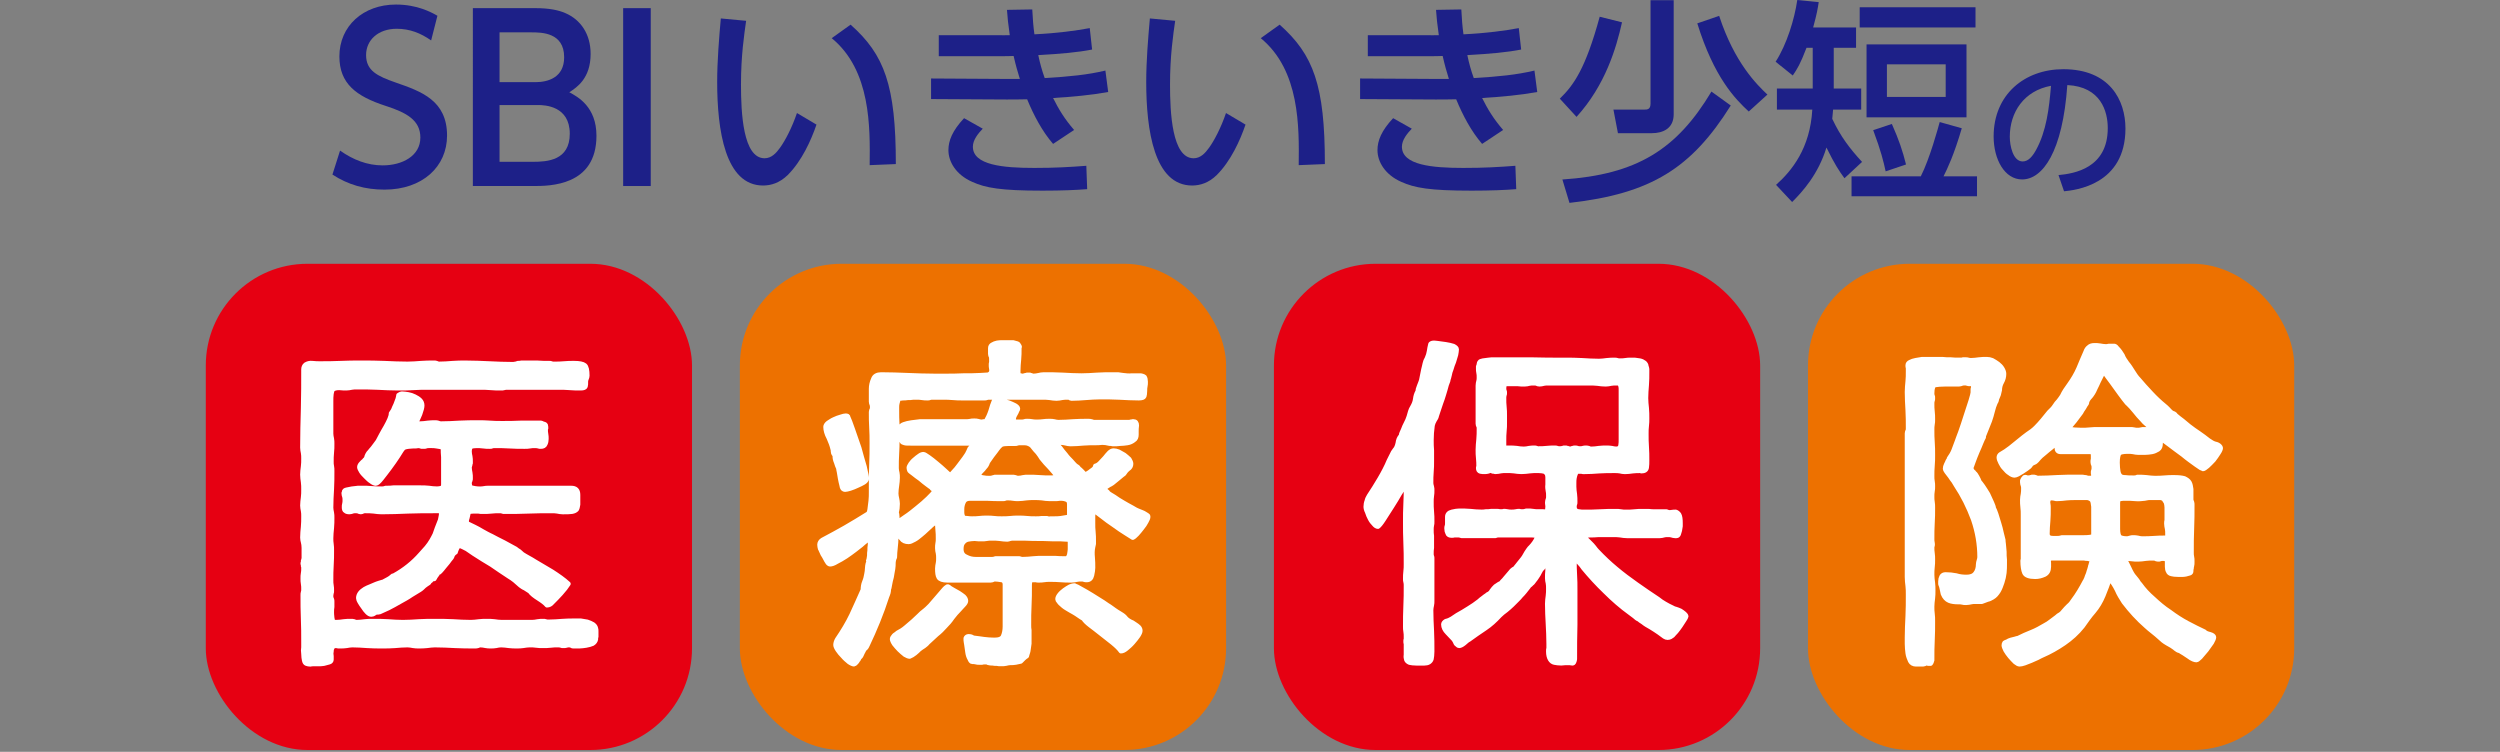 <?xml version="1.0" encoding="UTF-8"?>
<svg id="a" data-name="レイヤー 1" xmlns="http://www.w3.org/2000/svg" viewBox="0 0 300 90.218">
  <rect x="0" y="0" width="300" height="90.218" fill="#808080" stroke="none"/>
  <defs>
    <style>
      .b {
        fill: #e60012;
      }

      .c {
        fill: #fff;
        stroke: #fff;
        stroke-linecap: round;
        stroke-linejoin: round;
        stroke-width: .567px;
      }

      .d {
        fill: #ed7100;
      }

      .e {
        fill: none;
      }

      .f {
        fill: #1d2088;
      }
    </style>
  </defs>
  <g>
    <path class="f" d="M51.736,4.852c-1.265-.888-2.584-1.399-4.118-1.399-2.261,0-3.688,1.373-3.688,3.15,0,1.885,1.346,2.531,3.58,3.311,3.015,1.05,6.137,2.127,6.137,6.353,0,3.741-2.961,6.488-7.51,6.488-2.315,0-4.334-.567-6.245-1.804l.915-2.88c1.562,1.104,3.258,1.775,5.115,1.775,2.342,0,4.522-1.13,4.522-3.337,0-2.074-1.642-2.987-4.145-3.796-3.58-1.156-5.572-2.692-5.572-5.947,0-3.636,2.853-6.22,6.784-6.22,2.557,0,4.226.916,4.98,1.346l-.754,2.961Z"/>
    <path class="f" d="M64.253.977c1.669,0,2.773.242,3.58.592,1.831.78,3.042,2.503,3.042,4.899,0,2.934-1.642,4.011-2.557,4.604.996.537,3.257,1.723,3.257,5.221,0,6.03-5.626,6.03-7.564,6.03h-7.268V.977h7.51ZM59.946,3.883v5.976h4.307c1.481,0,3.446-.538,3.446-2.987,0-2.989-2.718-2.989-3.957-2.989h-3.796ZM59.946,12.605v6.811h4.011c1.723,0,4.415-.162,4.415-3.366,0-3.338-2.988-3.446-3.823-3.446h-4.604Z"/>
    <path class="f" d="M78.09.977v21.345h-3.311V.977h3.311Z"/>
    <path class="f" d="M89.536,2.496c-.232,1.647-.618,4.169-.618,7.644,0,3.345.232,8.852,2.831,8.852.824,0,1.39-.616,1.853-1.26.618-.849,1.441-2.419,2.033-4.169l2.342,1.39c-.643,1.88-1.75,4.35-3.448,6.049-.978.952-2.008,1.26-2.96,1.26-4.555,0-5.508-6.665-5.508-12.431,0-2.521.232-5.3.438-7.618l3.037.284ZM104.36,19.818c.052-4.556.154-11.377-4.555-15.237l2.265-1.622c4.066,3.604,5.43,7.285,5.43,16.73l-3.139.129Z"/>
    <path class="f" d="M132.985,11.041c-2.136.385-4.195.566-6.614.72.669,1.339,1.364,2.498,2.522,3.835l-2.522,1.673c-1.313-1.519-2.317-3.424-3.114-5.353-1.004.025-1.673.025-2.471.025l-9.059-.052v-2.47l8.518.051h2.136c-.284-.925-.463-1.518-.747-2.752-.643.025-.849.025-1.827.025h-7.155v-2.522h6.82c.798,0,1.236.026,1.699,0-.206-1.416-.257-2.032-.335-3.037l3.036-.051c.052,1.106.129,2.059.258,2.985,2.728-.128,4.992-.438,6.64-.746l.283,2.573c-1.699.336-3.757.515-6.46.669.206.98.438,1.827.772,2.755,2.985-.18,5.122-.387,7.283-.901l.335,2.575ZM117.929,15.442c-.541.566-1.184,1.337-1.184,2.162,0,2.214,3.628,2.547,7.36,2.547,2.497,0,4.221-.102,6.254-.256l.102,2.804c-1.287.103-3.062.18-5.353.18-5.045,0-6.846-.334-8.441-1.055-1.931-.849-2.857-2.394-2.857-3.809,0-1.132.463-2.317,1.878-3.834l2.24,1.26Z"/>
    <path class="f" d="M141.021,2.496c-.232,1.647-.618,4.169-.618,7.644,0,3.345.232,8.852,2.831,8.852.824,0,1.39-.616,1.853-1.26.618-.849,1.441-2.419,2.033-4.169l2.342,1.39c-.643,1.88-1.75,4.35-3.448,6.049-.978.952-2.008,1.26-2.96,1.26-4.555,0-5.507-6.665-5.507-12.431,0-2.521.232-5.3.438-7.618l3.037.284ZM155.845,19.818c.052-4.556.154-11.377-4.555-15.237l2.265-1.622c4.066,3.604,5.43,7.285,5.43,16.73l-3.139.129Z"/>
    <path class="f" d="M184.469,11.041c-2.136.385-4.195.566-6.614.72.669,1.339,1.364,2.498,2.522,3.835l-2.522,1.673c-1.313-1.519-2.317-3.424-3.114-5.353-1.004.025-1.673.025-2.471.025l-9.059-.052v-2.47l8.518.051h2.136c-.283-.925-.463-1.518-.746-2.752-.643.025-.849.025-1.827.025h-7.155v-2.522h6.82c.798,0,1.236.026,1.699,0-.206-1.416-.257-2.032-.334-3.037l3.036-.051c.052,1.106.129,2.059.258,2.985,2.728-.128,4.992-.438,6.639-.746l.284,2.573c-1.699.336-3.757.515-6.46.669.206.98.438,1.827.772,2.755,2.985-.18,5.122-.387,7.283-.901l.334,2.575ZM169.414,15.442c-.541.566-1.184,1.337-1.184,2.162,0,2.214,3.629,2.547,7.361,2.547,2.497,0,4.221-.102,6.254-.256l.103,2.804c-1.287.103-3.062.18-5.353.18-5.045,0-6.846-.334-8.441-1.055-1.931-.849-2.857-2.394-2.857-3.809,0-1.132.463-2.317,1.878-3.834l2.24,1.26Z"/>
    <path class="f" d="M194.642,2.676c-.695,3.089-1.982,7.515-5.457,11.35l-2.007-2.186c1.673-1.622,3.088-3.604,4.787-9.833l2.677.67ZM207.69,12.662c-4.71,7.515-9.548,10.578-19.354,11.684l-.849-2.806c8.904-.592,13.717-3.578,17.887-10.552l2.317,1.673ZM200.843.025v13.692c0,1.699-1.286,2.265-2.625,2.265h-4.066l-.541-2.831h3.706c.334,0,.747,0,.747-.72V.025h2.779ZM209.852,13.383c-1.622-1.494-4.169-4.092-6.177-10.579l2.626-.9c1.827,5.61,4.529,8.262,5.79,9.445l-2.239,2.034Z"/>
    <path class="f" d="M221.336,21.386c-.644-.875-1.132-1.596-2.162-3.679-.978,3.191-2.831,5.25-4.118,6.536l-1.93-2.059c1.904-1.698,4.092-4.401,4.35-9.034h-4.247v-2.522h4.297v-4.89h-.746c-.747,1.957-1.107,2.524-1.647,3.322l-2.059-1.648c1.338-2.083,2.265-5.095,2.599-7.411l2.574.257c-.129.824-.206,1.339-.669,3.037h5.148v2.444h-2.677v4.89h3.294v2.522h-3.371c-.052.618-.077.849-.103,1.108,1.004,2.136,2.111,3.576,3.578,5.171l-2.11,1.957ZM235.414,15.39c-.952,3.243-1.724,4.838-2.188,5.766h4.015v2.393h-15.056v-2.393h8.313c1.081-2.136,2.085-5.843,2.265-6.511l2.651.746ZM237.061.875v2.419h-13.898V.875h13.898ZM235.98,5.328v8.749h-11.994V5.328h11.994ZM227.023,14.875c.875,1.981,1.287,3.217,1.699,4.864l-2.445.824c-.257-1.183-.541-2.394-1.493-4.943l2.239-.746ZM226.431,7.721v3.912h7.052v-3.912h-7.052Z"/>
    <path class="f" d="M247.017,21.011c1.905-.18,5.914-.827,5.914-5.643,0-1.995-.827-4.962-4.853-5.16-.557,7.999-2.948,11.325-5.428,11.325-2.085,0-3.415-2.392-3.415-5.159,0-5.051,3.739-8.07,8.359-8.07,5.589,0,7.459,3.737,7.459,7.117,0,6.795-6.093,7.406-7.369,7.532l-.665-1.942ZM241.175,16.427c0,1.043.378,2.947,1.546,2.947.682,0,1.186-.611,1.617-1.401,1.222-2.229,1.564-4.98,1.779-7.676-3.235.592-4.943,3.162-4.943,6.129Z"/>
  </g>
  <rect class="b" x="24.695" y="31.653" width="58.347" height="58.347" rx="12.201" ry="12.201"/>
  <rect class="d" x="88.783" y="31.653" width="58.347" height="58.347" rx="12.201" ry="12.201"/>
  <rect class="b" x="152.871" y="31.653" width="58.346" height="58.347" rx="12.201" ry="12.201"/>
  <rect class="d" x="216.959" y="31.653" width="58.346" height="58.347" rx="12.201" ry="12.201"/>
  <g>
    <path class="c" d="M68.628,77.488c-.085-.041-.171-.085-.299-.085-.128,0-.256,0-.341.044-.128.041-.257.041-.385.041s-.213,0-.299-.041c-.128-.044-.213-.044-.342-.044-.299,0-.598,0-.896.044-.299.041-.598.041-.897.041s-.555,0-.811-.041c-.257-.044-.512-.044-.812-.044-.256,0-.512.044-.769.085-.256.044-.513.044-.769.044-.299,0-.64,0-.939-.044-.299-.041-.64-.085-.94-.085-.213,0-.427.044-.598.085-.213.044-.427.044-.64.044s-.427,0-.598-.044c-.214-.041-.427-.085-.641-.085-.128,0-.214.044-.299.085-.128.044-.213.044-.341.044-.811,0-1.623,0-2.391-.044-.811-.041-1.622-.085-2.434-.085-.299,0-.641.044-.94.085-.341.044-.683.044-.982.044-.213,0-.47,0-.683-.044-.213-.041-.47-.085-.683-.085-.512,0-1.025.044-1.494.085-.513.044-1.025.044-1.538.044-.597,0-1.195,0-1.793-.044-.598-.041-1.196-.085-1.794-.085-.213,0-.469.044-.683.085-.256.044-.512.044-.726.044h-.299c-.128-.044-.214-.044-.342-.044-.171,0-.299.087-.341.215-.085.128-.128.256-.128.469-.043.172-.043.343,0,.555v.428c0,.128-.086.256-.257.299-.213.043-.427.128-.641.171-.213.044-.469.044-.683.044h-.513c-.128,0-.299,0-.427.041-.171,0-.342-.041-.47-.085-.128-.043-.213-.171-.256-.384-.043-.213-.085-.469-.085-.769-.043-.299-.043-.555,0-.81v-.599c0-.939,0-1.878-.043-2.818-.043-.939-.043-1.878-.043-2.818,0-.128,0-.256.043-.384.043-.085.043-.213.043-.343,0-.212,0-.427-.043-.64-.043-.213-.043-.427-.043-.64,0-.215,0-.427.043-.641.043-.171.043-.384.043-.597,0-.128,0-.215-.043-.256v-.171c-.043-.044-.043-.085-.043-.129,0-.041,0-.127.043-.171v-.171c.043-.043.043-.128.085-.299v-1.238c0-.299-.043-.513-.085-.684s-.086-.341-.086-.554c0-.427.043-.855.086-1.281s.043-.853.043-1.28c0-.215,0-.428-.043-.641-.043-.215-.086-.427-.086-.641,0-.299.043-.64.086-.982.043-.297.043-.64.043-.938s0-.597-.043-.897c-.043-.299-.086-.597-.086-.897,0-.297.043-.64.086-.981.043-.299.043-.64.043-.94,0-.213,0-.469-.043-.682-.043-.215-.086-.427-.086-.641,0-1.58.043-3.117.086-4.696.043-1.581.043-3.117.043-4.696,0-.215.085-.428.256-.556.213-.128.47-.213.811-.17.342.043.641.043.855.043.811,0,1.665,0,2.519-.043.811-.043,1.666-.043,2.477-.043.896,0,1.836,0,2.775.043.939.043,1.879.085,2.775.085.555,0,1.067-.043,1.622-.085.513-.043,1.025-.043,1.58-.043.128,0,.213,0,.299.043.085.043.171.085.299.085.555,0,1.068-.043,1.623-.085.512-.043,1.024-.043,1.58-.043.94,0,1.879.043,2.818.085.897.043,1.836.085,2.775.085.086,0,.214,0,.342-.043.128,0,.213-.043.299-.085.128,0,.299,0,.427-.043h1.879c.469.043.982.043,1.452.043.128,0,.213,0,.299.043.085.043.171.043.299.043.384,0,.811,0,1.195-.043.385-.043.812-.043,1.196-.043.64,0,1.068.085,1.281.256.213.171.299.597.299,1.238,0,.128-.043.256-.085.341-.043.129-.085.215-.085.341,0,.3,0,.471-.043.599s-.213.213-.555.213c-.469,0-.896,0-1.324-.043-.469-.043-.896-.043-1.323-.043h-6.192c-.128,0-.213,0-.341.043-.128.043-.256.043-.385.043-.427,0-.854,0-1.238-.043-.427-.043-.854-.043-1.281-.043h-6.234c-.598,0-1.196,0-1.794.043-.598.043-1.196.043-1.794.043-.811,0-1.665-.043-2.476-.085-.812-.043-1.666-.043-2.477-.043-.213,0-.427,0-.641.043s-.427.085-.641.085-.469,0-.854-.043c-.385,0-.641.085-.769.213-.085.085-.128.256-.171.512-.043.3-.043.599-.043.897v3.886c0,.213.043.385.085.597.043.215.043.385.043.599,0,.384,0,.725-.043,1.066-.043.385-.043.727-.043,1.112,0,.171,0,.341.043.512.043.213.043.384.043.597,0,.727,0,1.453-.043,2.178-.043.725-.085,1.494-.085,2.22,0,.215.043.385.085.599.043.213.043.384.043.599,0,.383,0,.81-.043,1.238-.043.427-.085.853-.085,1.237,0,.213,0,.469.043.684.043.256.043.512.043.768,0,.599,0,1.196-.043,1.794-.043.597-.043,1.194-.043,1.793,0,.213,0,.427.043.599.043.212.043.427.043.64,0,.128,0,.256-.043.341-.043.128-.043.257-.043.384,0,.129.043.215.085.3.043.085.043.171.043.299v.64c-.043.215-.043.427-.043.641,0,.085,0,.299.043.64.043.343.085.513.171.513s.128,0,.171.041h.171c.299,0,.598-.041.897-.085.256-.041.555-.041.854-.041.128,0,.256,0,.385.041.085.044.171.085.299.085.299,0,.641-.041.982-.085.299-.041.641-.041.983-.041.598,0,1.196,0,1.794.041.597.044,1.195.085,1.793.085.641,0,1.281-.041,1.922-.085.64-.041,1.281-.041,1.922-.041.726,0,1.452,0,2.178.041.683.044,1.409.085,2.135.085.299,0,.641-.041.982-.085.299-.041.64-.041.939-.041s.598,0,.897.041c.299.044.598.085.897.085h3.629c.213,0,.47-.041.683-.085.213-.041.427-.041.641-.041.128,0,.256,0,.341.041.085.044.214.044.342.044.555,0,1.067-.044,1.622-.085.512-.044,1.025-.044,1.58-.044h.641c.257.044.513.085.769.129.257.085.47.171.684.299.171.128.299.256.341.469.043.128.043.215.043.341v.684c-.043.085-.043.171-.043.299-.043.215-.171.385-.385.512-.213.085-.469.171-.769.215-.299.041-.554.085-.811.085h-.64c-.128,0-.213,0-.256-.044ZM51.462,69.93c-.214.128-.385.256-.555.385-.171.17-.342.341-.555.469-.213.128-.555.341-.982.597-.427.299-.897.554-1.366.812-.513.299-.983.554-1.409.769-.47.212-.812.382-1.025.468-.128.044-.256.044-.427.044-.128.043-.213.128-.299.171-.085.043-.171.085-.299.085-.129,0-.299-.085-.47-.256s-.342-.385-.47-.597c-.171-.215-.299-.428-.427-.641-.129-.215-.171-.385-.171-.47,0-.212.085-.427.214-.597.128-.171.341-.341.554-.471.214-.127.427-.212.641-.297.214-.085.427-.171.598-.256.128-.044.299-.129.47-.172.128-.043.299-.085.427-.128.043,0,.085,0,.128-.043.17-.085.341-.171.555-.299.171-.085.341-.215.469-.341.043-.044.085-.085.214-.085,1.238-.684,2.306-1.538,3.202-2.562.257-.3.513-.556.726-.812.214-.256.427-.556.598-.853.128-.215.257-.47.385-.727.085-.256.171-.512.256-.727.128-.299.256-.64.385-.983.085-.341.128-.682.171-1.024-.128-.043-.256-.043-.385-.085h-.427c-1.068,0-2.135,0-3.203.043-1.067.043-2.135.085-3.203.085-.299,0-.641-.043-.939-.085-.342-.043-.683-.043-.982-.043-.129,0-.214,0-.299.043-.085.043-.171.085-.256.085-.128,0-.214-.043-.299-.085-.128-.043-.213-.043-.341-.043s-.257,0-.342.043c-.128.043-.256.085-.384.085-.214,0-.385-.043-.47-.128-.128-.043-.171-.215-.171-.427,0-.129,0-.3.043-.428.043-.128.043-.299.043-.427s0-.299-.043-.428c-.043-.127-.085-.256-.085-.427.043-.043.043-.085.043-.128,0-.128.085-.213.299-.256.171-.043.385-.085.641-.128.257-.043.513-.043.726-.085h.47c.385,0,.811,0,1.196.043.384.043.811.043,1.195.043.129,0,.214,0,.299-.043.085-.043.171-.043.299-.043.257,0,.513,0,.769-.043h3.245c.342,0,.683,0,1.025.043.299.043.641.085.982.085.213,0,.385-.043.555-.085.128-.043.213-.215.213-.427v-3.289c-.043-.384-.043-.727-.043-1.109-.043-.044-.171-.087-.299-.129-.171-.043-.342-.043-.513-.085-.213-.043-.385-.043-.555-.043h-.341c-.129,0-.214,0-.299.043-.085.043-.171.043-.299.043h-.299c-.085-.043-.213-.085-.384-.085-.171.043-.299.043-.385.043-.128,0-.384,0-.769.043-.384.043-.598.128-.683.257-.128.127-.299.427-.598.896-.299.469-.641.94-.982,1.409-.342.469-.683.896-.983,1.281-.299.385-.554.597-.683.597s-.341-.085-.555-.256c-.214-.128-.427-.341-.641-.555-.214-.213-.427-.428-.555-.64-.128-.215-.214-.385-.214-.513s.086-.299.214-.428c.128-.127.213-.256.341-.297.043-.129.129-.171.171-.215.043-.041.128-.171.171-.384.043-.128.128-.256.213-.384.085-.085.171-.171.256-.3.129-.127.299-.341.513-.64.214-.299.299-.427.342-.469.085-.171.213-.427.384-.727.171-.299.342-.641.555-.982.171-.299.342-.64.47-.938.128-.3.171-.512.171-.683.043-.044.128-.172.256-.385.086-.213.171-.427.299-.683.085-.215.171-.471.256-.684.043-.213.085-.341.085-.428.043-.041.086-.041.129-.085.043-.041.085-.041.128-.041.043-.044.085-.044.171-.044.213,0,.427.044.726.085.256.044.512.129.769.257.257.128.47.256.641.427s.257.384.257.64c0,.215-.086.556-.257,1.027-.213.468-.341.81-.47,1.024.043.043.086.085.214.085.128.043.213.043.256.043.299,0,.641-.043.939-.085.299-.043.598-.043.897-.043.128,0,.213,0,.341.043.085.043.214.085.342.085.726,0,1.494-.043,2.22-.085.726-.043,1.494-.043,2.22-.043.47,0,.983,0,1.452.043.47.043.983.043,1.452.043.726,0,1.494,0,2.22-.043h2.434c.129.043.171.043.214.085.171.043.299.085.341.172.043.127.043.256.043.383q-.043.044-.043.085c0,.215,0,.428.043.599.043.213.043.384.043.599,0,.212-.043.427-.128.597-.085.213-.256.299-.513.299-.128,0-.256,0-.341-.043-.128-.043-.256-.043-.385-.043-.213,0-.427,0-.598.043-.213.043-.427.043-.64.043-.598,0-1.196,0-1.794-.043s-1.196-.043-1.794-.043c-.128,0-.213,0-.299.043-.085.043-.171.043-.299.043-.256,0-.512,0-.769-.043-.299-.043-.555-.043-.811-.043-.299,0-.512.043-.641.085-.128.085-.213.299-.213.599,0,.213.043.427.085.597.043.213.043.427.043.641v.171c-.043.041-.043.128-.043.171-.043.171-.085.299-.085.341,0,.213.043.427.085.641.043.212.043.427.043.64,0,.128,0,.213-.043.299-.043.085-.085.17-.085.3,0,.127.043.297.085.469l.043.043c.128.043.299.085.555.128.213.043.427.043.555.043.171,0,.341,0,.512-.043.171-.043.342-.043.555-.043h9.907c.554,0,.811.256.811.812v1.153c-.043.297-.085.468-.17.597-.129.128-.299.213-.555.256-.257.043-.641.043-1.11.043-.213,0-.427-.043-.641-.085-.213-.043-.469-.043-.683-.043-.939,0-1.878,0-2.818.043-.939.043-1.879.043-2.818.043-.128,0-.213,0-.299-.043-.086-.043-.171-.043-.299-.043-.341,0-.683,0-.982.043-.342.043-.683.043-1.025.043-.213,0-.384,0-.555-.043h-.598c-.299,0-.469.043-.512.085-.085.085-.128.256-.171.513-.043.127-.043.256-.086.341-.043.085-.043.212-.043.341v.043c0,.043,0,.085.043.085,0,.043.129.128.427.256.299.128.598.299.939.469.342.215.683.385.983.556.299.171.512.256.598.299.384.213.896.469,1.494.769.555.299,1.025.554,1.409.768.128.129.299.215.427.3.128.127.256.212.384.341.213.128.47.299.726.427.257.128.513.299.726.427.641.385,1.366.812,2.092,1.238.726.47,1.409.94,1.964,1.452-.213.343-.513.727-.896,1.153-.385.428-.726.769-1.025,1.068-.171.213-.384.341-.641.341-.213-.256-.554-.512-1.024-.81-.47-.3-.811-.556-1.025-.854-.213-.128-.384-.257-.597-.384-.214-.085-.385-.215-.555-.341-.214-.215-.47-.385-.683-.599-.214-.171-.47-.343-.683-.469-.726-.471-1.409-.94-2.092-1.409-.726-.428-1.409-.855-2.135-1.324-.257-.171-.512-.341-.812-.556-.299-.171-.598-.299-.897-.427l-.128.085c-.043.043-.128.171-.213.341-.086.215-.129.341-.129.385-.213.127-.341.297-.384.427-.043.171-.171.341-.299.469-.043.043-.128.171-.256.343-.128.17-.299.341-.427.512-.171.213-.299.384-.427.512s-.214.215-.257.215-.085.085-.213.256-.213.297-.213.341c-.043,0-.085.043-.085.128-.129,0-.257.043-.299.085-.043.085-.128.17-.256.213l-.043.085-.043.085Z"/>
    <path class="c" d="M99.206,67.326c-.086-.171-.171-.341-.299-.555-.128-.171-.213-.341-.299-.556-.085-.171-.129-.299-.171-.341-.043-.171-.085-.341-.085-.512,0-.215.128-.427.342-.556.896-.469,1.836-.983,2.733-1.494.896-.512,1.793-1.068,2.69-1.622.128-.043.213-.256.256-.555.043-.3.085-.641.128-1.025s.043-.725.043-1.068v-.725c0-.854,0-1.709.043-2.562.043-.855.043-1.709.043-2.562,0-.641,0-1.238-.043-1.88-.043-.64-.043-1.238-.043-1.878,0-.128.043-.213.086-.299.043-.085.043-.171.043-.256,0-.129,0-.215-.043-.341-.043-.085-.086-.215-.086-.343v-1.537c0-.384.086-.768.257-1.153.128-.384.469-.554.939-.554,1.068,0,2.135.043,3.203.085,1.067.043,2.135.085,3.202.085h1.281c.683,0,1.409,0,2.178-.043.726,0,1.409,0,2.05-.043.641-.043.982-.043,1.024-.085.043-.043.128-.085.213-.171.085-.128.129-.299.085-.513-.043-.213-.043-.341-.043-.469s0-.213.043-.341v-.343c0-.127,0-.256-.043-.341-.043-.085-.085-.171-.085-.299v-.684c0-.212.085-.341.257-.427.128-.085.341-.171.555-.213.213-.043.427-.043.64-.043h1.281c.171.043.342.085.47.128.128.043.171.128.213.213.043.044.085.129.085.171-.043.085-.043.171-.043.215,0,.427,0,.853-.043,1.28-.043.471-.085.897-.085,1.324v.3c0,.128.043.213.085.256.043.043.129.085.257.085.085.043.171.043.213.043s.17-.043.341-.085c.043,0,.129,0,.171-.043h.341c.043.043.085.043.128.043.171.043.257.085.299.085.213,0,.427-.043.641-.085.171-.043.384-.085.598-.085.726,0,1.494,0,2.263.043.769.043,1.537.085,2.263.085.64,0,1.238-.043,1.879-.085.641-.043,1.239-.043,1.879-.043h.641c.171.043.384.043.598.085.341.043.683.085,1.025.043h.983c.085,0,.171,0,.299.043.128.043.213.085.256.128.086.128.129.341.129.556,0,.212,0,.384-.043.555-.043.171-.043.341-.043.554,0,.3-.043.512-.085.641-.043.128-.256.213-.64.213-.769,0-1.537-.043-2.306-.085-.811-.043-1.58-.043-2.348-.043-.555,0-1.153.043-1.708.085-.555.043-1.153.085-1.708.085-.086,0-.171-.043-.214-.085-.085-.043-.171-.043-.299-.043-.213,0-.427,0-.641.043-.213.043-.427.085-.64.085-.299,0-.555-.043-.811-.085-.299-.043-.555-.043-.854-.043h-6.405c-.128,0-.213,0-.299.043-.085.043-.171.043-.299.043h-2.605c-.384,0-.769,0-1.152-.043-.385-.043-.811-.043-1.196-.043h-1.281c-.128,0-.213,0-.299.043-.085.043-.171.043-.299.043-.213,0-.427,0-.641-.043-.213-.043-.427-.043-.641-.043h-.427c-.214.043-.427.043-.641.043-.213.043-.427.043-.598.043-.213.043-.299.043-.342,0h-.085c-.043,0-.085.043-.128.171-.043.128-.085.299-.128.469s-.043.341-.043.471v.299c0,.599,0,1.196.043,1.793v1.75c0,.556,0,1.153-.043,1.709-.043.597-.043,1.194-.043,1.75,0,.213.043.385.085.556.043.212.043.384.043.597,0,.299-.043.641-.085.938-.043.3-.085.641-.085.941,0,.212.043.427.085.597.043.213.085.427.085.64,0,.384-.043.727-.128,1.025.043.128.085.341.085.556v.597c.213-.043.513-.256.982-.597.47-.3.94-.684,1.409-1.068.47-.385.94-.769,1.324-1.153.385-.385.641-.641.726-.812,0-.128-.043-.213-.128-.299-.085-.043-.171-.128-.213-.213-.043-.043-.213-.129-.47-.341-.299-.215-.555-.428-.854-.684-.299-.213-.598-.428-.854-.64-.257-.171-.385-.3-.427-.341-.043-.129-.085-.215-.085-.343s.085-.256.213-.469c.128-.171.257-.341.47-.512.213-.172.385-.343.598-.47.171-.128.341-.171.47-.171.085,0,.299.128.597.341.299.215.641.47.983.768.341.3.683.556.982.856.299.297.513.468.641.553.085-.041.214-.171.427-.427.213-.213.427-.469.641-.768.213-.3.427-.556.641-.854.171-.256.299-.427.341-.512.043-.128.128-.213.171-.343.043-.127.086-.212.129-.297.043-.044.128-.129.213-.257.085-.085.128-.171.128-.213l.085-.043c-.128-.043-.213-.085-.299-.085-.043-.043-.427-.043-1.11-.043h-6.106c-.341,0-.598,0-.726-.043-.171-.043-.299-.085-.341-.213-.085-.129-.128-.256-.128-.471v-1.153c0-.171.128-.297.384-.384.257-.085.555-.171.896-.213.342-.043.683-.085,1.025-.128h5.466c.213,0,.384,0,.555-.043.128-.043.299-.043.513-.043.128,0,.299,0,.427.043s.299.085.427.085c.043,0,.128,0,.213-.043h.171c.129-.043.214-.085.257-.213.128-.215.299-.556.469-1.068.129-.471.257-.853.385-1.153.043-.085.085-.128.128-.128h.171c.129,0,.299.043.598.085.257.043.555.128.854.213.299.129.555.215.769.341.213.129.341.257.341.385,0,.085-.043.171-.085.213-.043.128-.128.299-.256.513-.129.212-.171.427-.171.554s.085.256.299.299h.641c.128,0,.256,0,.341-.043.085-.043.214-.043.342-.043.213,0,.384,0,.598.043.171.043.341.043.555.043.257,0,.513,0,.769-.043.256-.043.512-.043.769-.043.213,0,.384,0,.555.043.171.043.341.085.512.085.598,0,1.196-.043,1.794-.085.598-.043,1.196-.043,1.794-.043.128,0,.256,0,.384.043s.213.085.342.085h4.27q.043,0,.085-.043h.128c.043-.043.085-.043.213-.043.257,0,.385.171.385.469-.043.3-.043.556-.043.684v.427c0,.299-.085.513-.299.64-.214.172-.47.3-.769.343-.299.043-.597.085-.896.085-.299.043-.555.043-.726.043-.128,0-.256,0-.341-.043-.129,0-.257,0-.385-.043s-.385-.085-.683-.085c-.342.043-.598.043-.726.043-.512,0-1.025,0-1.537.043-.513.043-1.025.085-1.538.085-.213,0-.384-.043-.555-.085-.214-.043-.385-.085-.598-.085h-.257c-.128.043-.171.043-.213.085.043.128.171.341.385.556.171.256.384.512.641.81.213.299.469.555.682.769.214.256.385.427.513.555.214.128.342.213.385.341.085.043.213.171.427.384.171.215.299.3.342.341.043,0,.171-.041.299-.127.129-.085.299-.171.427-.3.128-.085.256-.171.385-.299.085-.128.128-.213.128-.299.171-.043.341-.128.555-.341.213-.215.384-.427.597-.641.171-.213.342-.427.512-.597s.342-.256.513-.256.384.041.598.127c.213.129.47.257.683.385.213.171.427.341.598.512.128.215.213.385.213.556,0,.256-.128.469-.342.597-.213.17-.384.385-.512.597-.214.129-.47.385-.854.684-.384.343-.683.555-.897.64-.085.044-.213.129-.341.215-.129.128-.257.213-.299.341.043.043.128.128.257.171.128.085.213.171.256.256.128.129.385.256.726.471.299.213.683.469,1.068.683.384.215.726.427,1.067.597.342.215.598.343.726.385s.299.128.427.171c.128.043.299.128.427.213.043.043.128.085.213.128.085.043.128.085.128.215,0,.127-.085.341-.213.555-.128.256-.299.512-.513.769-.213.256-.385.512-.598.725-.213.213-.384.384-.513.427-.085-.043-.341-.213-.811-.512s-.939-.599-1.452-.983c-.513-.341-.982-.684-1.409-1.025-.47-.341-.726-.555-.811-.64h-.085c-.086.043-.129.128-.171.256-.043.128-.043.299-.043.428v.768c0,.341,0,.682.043,1.024.043.385.043.727.043,1.068v.385c-.043.128-.043.256-.085.384-.085.384-.085.81-.043,1.238.043.427.043.855.043,1.239,0,.213-.043.512-.128.896-.085.385-.299.556-.598.556-.128,0-.256,0-.299-.043-.043,0-.128,0-.171-.043h-.171c-.213,0-.384,0-.555.043-.214.043-.427.085-.641.085-.47,0-.897,0-1.324-.043-.427-.043-.855-.043-1.324-.043-.214,0-.427,0-.641.043-.214.043-.47.043-.683.043-.128,0-.214,0-.299-.043h-.341c-.213,0-.342.085-.385.213-.043.171-.043.343-.043.513,0,.81,0,1.58-.043,2.348-.043.768-.043,1.538-.043,2.349,0,.213,0,.427.043.599v1.621c-.043.3-.085.599-.128.897-.043.128-.043.215-.085.3-.043.085-.043.171-.085.297-.129.085-.257.171-.385.3l-.341.341c-.214.043-.385.085-.598.128-.214.043-.427.043-.641.043-.171,0-.342.043-.513.085-.171.044-.341.044-.512.044h-.341c-.171-.044-.342-.044-.513-.044-.213-.043-.385-.043-.513-.043-.171-.043-.299-.043-.341-.085-.043-.043-.171-.043-.299-.043-.128,0-.256,0-.341.043h-.385c-.128,0-.256,0-.384-.043-.128-.043-.299-.043-.427-.043s-.213-.128-.299-.341c-.129-.213-.214-.469-.257-.769-.043-.299-.085-.597-.128-.897-.043-.297-.085-.468-.085-.555v-.256c.043-.128.171-.213.299-.213.129,0,.214,0,.342.043.085.043.171.085.256.128.47.043.897.128,1.281.171.385.043.769.085,1.238.085.555,0,.939-.128,1.068-.469.128-.299.213-.684.213-1.153v-5.038c0-.3-.128-.513-.427-.556-.299-.043-.555-.085-.768-.085-.085,0-.171,0-.213.043-.085.043-.171.085-.299.085h-5.209c-.555,0-.897-.128-1.025-.343-.128-.212-.171-.553-.171-1.066,0-.213.043-.428.085-.64.043-.171.043-.385.043-.599s0-.384-.043-.599c-.043-.171-.085-.383-.085-.597,0-.213,0-.384.043-.597.043-.171.043-.341.043-.556,0-.341,0-.683-.043-1.024-.043-.341-.043-.727-.043-1.112l-.043.044c-.043.043-.128.085-.171.128-.043.043-.129.085-.171.128-.085.043-.213.128-.341.256-.128.128-.342.3-.555.512-.213.215-.47.428-.726.641-.256.213-.513.427-.769.556-.299.171-.513.256-.683.256-.385,0-.683-.129-.854-.385-.171-.213-.385-.469-.598-.683v.213c0,.171,0,.299-.043.341,0,.384-.043.812-.085,1.196-.043.427-.085.812-.085,1.196-.129.213-.171.513-.171.81,0,.085,0,.256-.043.556-.043.299-.128.641-.171.982-.085.341-.171.64-.213.939-.043.3-.086.47-.129.512,0,.129,0,.3-.043.428-.043.171-.128.343-.171.469-.641,2.008-1.452,3.971-2.348,5.851-.043.128-.129.256-.214.341-.128.085-.213.213-.256.341-.043.085-.128.215-.213.427-.085.215-.171.3-.257.341l-.128.257-.043.043c-.043.043-.085.171-.213.299s-.214.213-.257.213c-.128,0-.341-.085-.597-.256-.257-.213-.513-.427-.727-.682-.256-.256-.469-.513-.64-.769-.171-.256-.257-.469-.257-.599,0-.212.085-.468.213-.683.641-.938,1.238-1.921,1.708-2.904.47-.982.896-2.006,1.366-3.031,0-.299.043-.64.171-.94.128-.299.213-.641.257-.938.043-.215.085-.471.085-.684s.043-.384.085-.599c.085-.085.085-.212.043-.341l.085-.085h-.043c.043-.128.043-.299.085-.512,0-.215,0-.427.043-.641,0-.213,0-.427.043-.64,0-.172,0-.299.043-.343.043-.127.085-.256.085-.427v-.043c-.213.043-.427.172-.641.343-.213.171-.427.341-.555.469-.171.128-.427.341-.769.599-.341.256-.682.512-1.067.768-.385.256-.769.469-1.11.641-.341.212-.598.297-.811.297-.043,0-.128-.041-.17-.085-.043-.041-.128-.127-.213-.299ZM101.127,58.615c-.043-.043-.085-.171-.128-.428-.043-.212-.128-.469-.17-.768-.043-.256-.085-.512-.128-.768-.043-.215-.085-.385-.085-.471-.085-.171-.171-.384-.257-.683-.128-.3-.171-.513-.171-.727,0-.128-.043-.213-.128-.299-.043-.085-.085-.172-.085-.299,0-.085,0-.171-.043-.3-.086-.384-.257-.853-.47-1.324-.256-.469-.385-.938-.385-1.324,0-.127.086-.299.299-.469.213-.128.427-.299.726-.427.256-.128.513-.213.811-.299.256-.085.427-.129.555-.129.213,0,.299.044.299.171.129.257.299.727.555,1.453.256.725.513,1.452.769,2.221.214.81.427,1.536.641,2.262.171.727.257,1.196.257,1.452,0,.128-.129.299-.342.428-.213.127-.47.256-.769.383-.299.129-.555.257-.854.343-.299.085-.47.128-.598.128s-.214-.043-.299-.128ZM108.6,78.555c-.213-.171-.469-.384-.683-.597-.213-.213-.427-.471-.598-.683-.171-.256-.256-.471-.256-.599,0-.085.043-.171.085-.213.043-.043.085-.128.128-.171.043-.043.129-.129.214-.171.085-.044.171-.129.213-.17.341-.171.683-.385.982-.641.299-.256.598-.512.897-.768.213-.215.469-.428.683-.641.213-.213.427-.427.726-.641.128-.085.341-.297.64-.597.256-.299.512-.597.811-.938.256-.3.513-.599.769-.897.213-.256.385-.385.47-.427h.085q.043.041.085.041c.128.129.299.215.513.343.213.128.469.256.683.384.213.128.427.3.598.427.171.171.256.341.256.513,0,.128-.085.299-.299.512-.214.213-.342.384-.47.513-.299.297-.598.64-.854.981-.257.384-.555.727-.855,1.025-.299.341-.641.683-1.024.982-.385.341-.726.683-1.068.983-.128.171-.299.297-.469.427-.214.128-.385.256-.555.384-.128.128-.299.299-.513.469-.213.171-.427.3-.641.385-.128,0-.341-.085-.555-.215ZM128.413,65.021c-.043-.129-.085-.215-.128-.256-.043-.044-.341-.044-.982-.085-.641,0-1.366,0-2.178-.044-.812,0-1.538,0-2.264-.043h-1.494c-.043.043-.128.043-.171.043-.128.044-.214.085-.299.085-.299,0-.641-.041-.939-.085-.299-.043-.641-.043-.939-.043-.214,0-.427,0-.598.043-.214.044-.427.044-.641.044-.257,0-.513,0-.811-.044-.299,0-.598.044-.812.085-.213.044-.427.17-.555.341-.171.171-.257.428-.257.812,0,.471.171.769.555.94.385.213.769.299,1.153.299h2.007c.085,0,.171,0,.256-.043.085-.043.171-.043.256-.043h2.605c.128,0,.214,0,.299.043.043.043.128.043.256.043.427,0,.854-.043,1.281-.085.384-.043.811-.043,1.238-.043h1.324c.427.043.854.043,1.324.043.213,0,.341-.171.427-.471.043-.297.085-.512.085-.64v-.896ZM128.157,60.024c-.128-.085-.256-.128-.427-.171-.171-.043-.341-.043-.555-.043-.213.043-.384.043-.512.043h-.726c-.299,0-.598-.043-.897-.087-.299-.041-.641-.041-.939-.041s-.641,0-.939.041c-.342.044-.683.087-.983.087-.213,0-.427,0-.641-.043-.213-.044-.427-.044-.641-.044-.128,0-.213,0-.256.044-.085.043-.171.043-.299.043-.64,0-1.323,0-1.964-.043h-1.964c-.385,0-.641.128-.769.384-.129.256-.214.555-.214.896v.385c0,.213.043.427.171.641.043.041.213.085.469.085.257.041.427.041.555.041.299,0,.598,0,.896-.041.299-.044.598-.044.897-.044s.598,0,.896.044c.299.041.598.041.897.041.342,0,.683,0,1.025-.041.299-.044.641-.044.982-.044s.683,0,1.025.044c.341.041.683.041,1.067.041.214,0,.47,0,.683-.041h.641c.085.041.214.085.427.041h.427c.256,0,.512,0,.811-.041.256-.044.512-.085.769-.129.043,0,.085,0,.171-.041.043,0,.085-.044.085-.085v-1.409c0-.215-.043-.385-.171-.513ZM122.093,53.192c-.085.043-.171.043-.299.043h-.769c-.385,0-.641.043-.812.085-.043.043-.171.128-.299.256-.128.172-.299.343-.427.554-.171.215-.299.385-.427.556-.129.213-.257.341-.299.427-.128.171-.256.341-.299.512-.085.215-.214.385-.342.513-.043.085-.171.213-.384.428-.214.212-.299.383-.299.512.043.085.128.128.257.171.128.043.256.085.427.085.128.043.299.043.427.043h.299c.128,0,.257-.043.385-.085.085-.043.171-.043.299-.043h1.922c.128,0,.256,0,.385.043.085.043.213.085.341.085.214,0,.427-.043.598-.085.171-.043.385-.043.598-.043.47,0,.897,0,1.367.043s.896.043,1.366.043c.085,0,.213,0,.427-.043.171,0,.299-.043.384-.085-.299-.384-.641-.769-.939-1.11-.342-.341-.683-.727-.983-1.11-.128-.213-.299-.469-.469-.684-.214-.212-.385-.427-.555-.64-.085-.128-.171-.213-.299-.299-.128-.085-.256-.128-.384-.171-.128-.043-.299-.043-.427-.043h-.469c-.129,0-.214,0-.299.043ZM133.537,77.146c-.47-.384-.94-.725-1.409-1.109-.47-.385-.94-.727-1.324-1.025-.385-.299-.641-.555-.769-.769-.214-.128-.427-.256-.598-.384s-.385-.256-.598-.384c-.256-.129-.512-.3-.811-.47-.299-.171-.555-.384-.769-.597-.043-.043-.129-.128-.214-.256-.085-.085-.128-.171-.128-.256,0-.17.085-.341.256-.556.129-.171.342-.341.555-.512.214-.171.47-.3.683-.427.214-.085.385-.129.513-.129l.128.044c.043,0,.257.127.641.341.385.213.854.469,1.324.768.47.3.94.597,1.366.854.427.299.683.469.769.512.214.128.385.299.598.428.171.127.385.256.598.384.213.128.427.256.598.427.128.172.299.343.513.469.128.085.299.171.427.215.128.085.257.171.385.256.128.085.256.171.384.299.129.128.171.299.171.428,0,.127-.086.341-.257.597-.171.256-.384.512-.641.812-.256.297-.512.512-.769.725-.256.213-.469.299-.641.299-.213-.299-.512-.597-.982-.983Z"/>
    <path class="c" d="M168.001,59.17c-.299.556-.641,1.068-.982,1.624-.342.555-.683,1.067-.983,1.536-.299.471-.555.769-.683.854-.128,0-.299-.085-.469-.299-.171-.171-.342-.385-.47-.641-.128-.256-.256-.512-.341-.81-.129-.256-.171-.469-.171-.64,0-.215.043-.47.128-.684.043-.213.129-.384.257-.599.427-.64.854-1.324,1.281-2.049.427-.725.811-1.452,1.11-2.178.129-.212.214-.469.342-.683.085-.213.213-.427.384-.641.129-.127.257-.384.342-.768.043-.385.171-.683.384-.897,0-.128.043-.213.086-.341s.128-.256.171-.385c.085-.256.213-.512.341-.768.128-.256.257-.512.342-.812.043-.212.128-.383.17-.597.043-.17.128-.341.256-.556.171-.297.299-.597.342-.938.043-.341.128-.641.299-.938,0-.129.043-.343.171-.641.128-.3.213-.556.256-.683.043-.215.085-.428.128-.641.043-.213.085-.427.128-.641.043-.212.129-.469.171-.725.043-.213.128-.428.256-.64.128-.3.213-.556.256-.854.043-.257.085-.555.171-.855.085-.085.213-.128.384-.128.043,0,.171,0,.47.043.299.043.598.085.939.128.342.043.641.128.94.213.256.129.384.256.384.385,0,.171-.043.384-.085.64-.085.299-.171.555-.256.855-.129.299-.214.554-.299.853-.128.3-.171.513-.213.727-.043.128-.043.213-.085.341-.043.128-.085.215-.085.341-.128.3-.257.684-.342,1.068-.128.385-.213.769-.341,1.11-.129.299-.214.64-.342.981-.128.343-.213.684-.341,1.027-.043.212-.128.384-.257.555-.128.213-.213.427-.256.64-.085.599-.128,1.196-.128,1.75,0,.385,0,.812.043,1.238v1.238c0,.471,0,.897-.043,1.324-.043.471-.043.897-.043,1.368,0,.127.043.297.085.427.043.128.043.299.043.427,0,.213,0,.471-.043.683-.043.256-.043.513-.043.727,0,.385,0,.768.043,1.153.043.384.043.812.043,1.196,0,.171,0,.341-.043.469-.043.171-.043.341-.043.512,0,.256,0,.513.043.727v1.452c-.043.213-.043.469-.043.684,0,.127,0,.213.043.299.043.085.043.17.043.299v5.039c0,.213,0,.384-.043.555-.043.213-.085.384-.085.599,0,.81.043,1.665.085,2.477.043.81.043,1.665.043,2.475,0,.384-.043.684-.085.897-.043.171-.171.299-.299.384-.128.085-.341.128-.554.128h-.897c-.384,0-.683-.043-.854-.085-.213-.085-.342-.213-.385-.341-.043-.128-.085-.343-.043-.599v-1.28c-.043-.129-.043-.215-.043-.341,0-.087,0-.172.043-.257v-.256c0-.213,0-.428-.043-.64-.043-.215-.043-.385-.043-.599,0-.81,0-1.665.043-2.477.043-.81.043-1.622.043-2.434,0-.127,0-.299-.043-.427-.043-.128-.043-.256-.043-.384,0-.299,0-.599.043-.897s.043-.599.043-.896c0-.812,0-1.665-.043-2.521-.043-.853-.043-1.706-.043-2.518,0-.727,0-1.452.043-2.178.043-.684.043-1.409.043-2.134v-.256c-.171.212-.427.597-.726,1.109ZM188.924,66.984v.171c0,.64,0,1.238.043,1.837.043.597.043,1.194.043,1.836v4.142c-.043,1.366-.043,2.733-.043,4.142,0,.085-.043.171-.085.299-.043.128-.128.213-.257.17-.171-.043-.299-.043-.384-.043-.299,0-.598,0-.896.043-.299,0-.598-.043-.812-.085-.213-.043-.384-.171-.512-.384-.129-.215-.214-.512-.214-.94,0-.128,0-.299.043-.427v-.469c0-.812-.043-1.624-.085-2.434-.043-.769-.085-1.581-.085-2.392,0-.299.043-.64.085-.94.043-.299.043-.597.043-.897,0-.212,0-.427-.043-.64-.043-.171-.085-.384-.085-.597,0-.299,0-.64.043-.94v-1.068c-.085,0-.171.085-.299.3-.128.212-.214.384-.257.427-.043.085-.128.171-.213.213-.043.085-.128.213-.213.384-.085.171-.171.341-.299.512-.128.172-.213.343-.341.471-.128.171-.214.299-.299.341-.043.043-.128.129-.171.171-.085.044-.17.129-.213.215-.171.212-.342.427-.47.597s-.299.341-.427.471c-.128.171-.299.341-.469.512-.171.171-.385.384-.598.597-.213.213-.47.427-.726.641-.299.212-.555.427-.769.64-.555.599-1.11,1.11-1.751,1.537-.641.427-1.324.897-1.964,1.366-.128.043-.299.213-.555.428-.256.212-.469.297-.597.297-.085,0-.129-.041-.171-.085-.128-.085-.213-.171-.256-.297-.043-.129-.128-.257-.213-.385-.214-.213-.47-.512-.768-.812-.299-.297-.47-.64-.47-.981,0-.128.085-.257.299-.384.257-.044.513-.171.726-.3.214-.128.427-.299.64-.427.47-.256.897-.512,1.367-.812.427-.256.854-.555,1.238-.853.128-.129.299-.256.47-.385.128-.127.299-.212.469-.341.043-.043.129-.128.257-.171.085-.043.171-.128.213-.171.043-.085.171-.256.342-.471.17-.212.299-.297.384-.341.085-.041.171-.127.257-.171.085-.043.171-.085.256-.128.043-.085.171-.213.342-.384.128-.171.299-.341.469-.556.171-.212.342-.384.47-.555.128-.128.256-.213.341-.213.129-.128.214-.3.342-.427.128-.129.213-.3.341-.427.214-.257.427-.513.555-.769.128-.213.257-.469.427-.684.043-.085.171-.213.299-.341.128-.128.257-.299.385-.471.128-.171.213-.341.299-.512.085-.128.128-.256.128-.341-.299-.043-.512-.085-.726-.085h-3.97c-.086,0-.171,0-.257.043-.085.043-.171.043-.256.043h-3.758c-.128,0-.256,0-.341-.043-.085-.043-.213-.043-.342-.043h-.341c-.128.043-.214.043-.342.043-.256,0-.427-.085-.469-.256-.085-.172-.129-.343-.129-.555,0-.129,0-.257.043-.343.043-.085.043-.213.043-.341v-.725c0-.3.171-.513.555-.599.342-.085.64-.128.854-.128.469,0,.896,0,1.366.043.427.043.854.085,1.324.085.128,0,.299,0,.512-.043.214,0,.427,0,.641-.043h.64c.171,0,.299,0,.342.043h.213c.128,0,.213,0,.299-.043.129,0,.299,0,.47.043.171.043.342.043.47.043.171,0,.341,0,.513-.043.128-.043.299-.043.469-.043.085.043.171.043.299.043.128,0,.213,0,.341-.043.085-.043.171-.043.299-.043.213,0,.469,0,.683.043.213.043.427.043.641.043h.555c.257.043.427,0,.47-.128.043-.043.085-.213.085-.513-.043-.256-.043-.427-.043-.469,0-.128.043-.256.085-.384.043-.085.043-.215.043-.341,0-.256,0-.47-.043-.599-.043-.256-.085-.512-.043-.81v-.854c0-.213-.043-.343-.085-.428-.043-.041-.085-.127-.213-.256-.257-.085-.555-.127-.854-.127-.342,0-.684,0-.982.041-.341.044-.683.085-1.025.085-.299,0-.598-.041-.897-.085-.299-.041-.641-.041-.939-.041-.213,0-.427,0-.641.041-.213.044-.427.085-.641.085-.043,0-.085,0-.128-.041h-.171c-.086-.044-.171-.085-.299-.129-.213.129-.427.171-.726.171-.128,0-.299,0-.47-.041-.171-.044-.256-.172-.256-.385,0-.085,0-.171.043-.213,0-.299,0-.64-.043-.982-.043-.341-.043-.684-.043-1.025,0-.384.043-.81.085-1.238.043-.427.043-.853.043-1.28,0-.129,0-.215-.043-.3-.043-.085-.085-.171-.085-.299v-4.568c0-.213.043-.384.085-.554.043-.129.043-.3.043-.471s0-.341-.043-.512-.043-.341-.043-.512v-.257c.043-.085.085-.171.085-.299,0-.085.043-.171.085-.213.043-.087.171-.128.385-.172.213-.041.427-.041.641-.085.213-.041.469-.041.683-.041h4.483c1.324.041,2.647.041,4.014.041.683,0,1.366,0,2.05.044.683.041,1.366.085,2.05.085.299,0,.641-.044.94-.085.299-.044.64-.044.939-.044.128,0,.213,0,.341.044.086.041.171.041.299.041.213,0,.427,0,.641-.041.213-.044.427-.044.64-.044h.512c.214.044.385.044.598.085.214.044.385.129.555.257.128.128.213.256.213.427.043.128.086.213.086.299v.385c0,.512,0,1.024-.043,1.537-.043.554-.086,1.066-.086,1.58,0,.384.043.81.086,1.196.043.427.043.853.043,1.238,0,.299,0,.597-.043.897-.043.297-.043.64-.043.939,0,.556,0,1.068.043,1.58.043.556.043,1.068.043,1.624,0,.297,0,.597-.043.853-.043.299-.257.427-.641.427q-.043-.041-.085-.041c-.299,0-.641,0-.94.041-.299.044-.641.085-.939.085-.214,0-.427-.041-.598-.085-.213-.041-.427-.041-.641-.041-.641,0-1.238,0-1.836.041-.598.044-1.196.085-1.836.085-.129,0-.214,0-.299-.041h-.384c-.129,0-.257.085-.299.212-.085.171-.128.343-.171.556-.043.213-.043.427-.043.641v.427c0,.299.043.597.085.897.043.297.043.64.043.938,0,.128,0,.213-.043.3-.043.085-.043.171-.043.297,0,.129.043.256.085.343.128.128.299.213.513.213.171.043.341.043.555.043.64,0,1.28,0,1.921-.043.641-.043,1.281-.043,1.922-.043.214,0,.385,0,.598.043.213.043.385.043.598.043.341,0,.683,0,1.025-.043.299-.043.64-.043.982-.043h.726c.256.043.512.043.726.043h1.409c.171.085.342.128.555.085.213-.043.384-.043.555-.043.128.043.256.128.384.299.128.215.171.556.171,1.068v.341c-.043.171-.043.341-.085.512s-.085.3-.128.428c-.043.128-.128.213-.256.213h-.171c-.129,0-.299-.043-.427-.085-.128-.043-.299-.043-.427-.043-.171,0-.341,0-.469.043-.171.043-.342.085-.513.085h-3.929c-.299,0-.555-.043-.811-.085-.299-.043-.598-.043-.896-.043h-1.708c-.384.043-.769.043-1.067.043-.299.043-.513.043-.555.085l-.043.085c0,.128.085.3.299.427.171.171.299.3.385.385.128.128.299.299.427.469.129.171.257.343.385.469.726.769,1.452,1.453,2.22,2.093.811.684,1.666,1.324,2.52,1.922.854.597,1.708,1.194,2.562,1.75.256.213.512.384.811.555.299.171.598.341.897.469.085.044.213.129.427.171.171.044.341.129.554.215.171.127.342.213.47.341.128.128.214.213.214.341,0,.043-.086.171-.214.385-.128.212-.299.469-.47.725-.171.256-.341.469-.512.684-.214.212-.342.382-.427.469-.085.043-.171.128-.256.171-.085.043-.214.085-.342.085s-.256-.043-.384-.128c-.128-.085-.342-.256-.641-.471-.299-.212-.641-.427-.983-.64-.384-.213-.683-.384-.939-.599-.299-.171-.427-.297-.47-.341-.213-.085-.384-.213-.555-.384-.171-.128-.341-.256-.512-.384-1.068-.769-2.05-1.624-2.989-2.562-.939-.897-1.836-1.88-2.647-2.861-.043-.043-.128-.172-.213-.299-.128-.129-.213-.256-.341-.385-.129-.128-.214-.299-.299-.427-.085-.128-.128-.171-.171-.213-.043.043-.043.128-.043.171ZM194.475,46.318c-.043-.171-.128-.3-.213-.341h-.299c-.213,0-.427,0-.64.041-.213.044-.427.085-.641.085-.341,0-.683-.041-.982-.085-.342-.041-.683-.041-1.025-.041h-4.91c-.171,0-.341,0-.513.041-.171.044-.341.085-.512.085-.128,0-.257-.041-.342-.085-.085-.041-.213-.041-.341-.041-.214,0-.385,0-.555.041-.171.044-.342.085-.555.085-.299,0-.555,0-.811-.041h-1.452c-.128.041-.213.213-.213.554,0,.085,0,.171.043.257.043.085.043.171.043.256,0,.127,0,.212-.043.297-.043.129-.043.215-.043.343,0,.384,0,.725.043,1.066.043.343.043.684.043,1.027v.81c0,.384,0,.725-.043,1.068-.043.384-.043.725-.043,1.11v.81c.043.087.128.128.256.128.043,0,.085,0,.085-.041h.299c.299,0,.598,0,.897.041.256.044.555.085.854.085.213,0,.427-.041.641-.085.213-.041.427-.041.641-.041.085,0,.171,0,.256.041.043.044.128.044.214.044.299,0,.64,0,.982-.044.342-.041.683-.041.982-.041.129,0,.214,0,.299.041.085.044.171.044.299.044.129,0,.214,0,.299-.044.043,0,.128,0,.171-.041h.299c.043.041.129.041.171.041.171.044.256.085.299.085s.128-.041.299-.085c.043,0,.128,0,.171-.041h.128c.128,0,.213,0,.299.041.086.044.171.044.299.044s.213,0,.341-.044c.129-.041.214-.041.342-.041s.213,0,.341.041c.085.044.171.085.299.085.299,0,.641-.041.939-.085.299-.041.598-.041.897-.041.213,0,.427,0,.64.041.171.044.385.085.598.085.043,0,.085,0,.129-.041h.128c.085-.044.171-.172.213-.385.043-.213.043-.469.043-.727v-5.978c0-.128,0-.256-.043-.427Z"/>
    <path class="c" d="M237.094,72.194c-.214,0-.385,0-.555.043-.213.043-.385.085-.598.085-.171,0-.342,0-.47-.043-.128-.043-.299-.043-.469-.043-.427,0-.812-.043-1.11-.171-.299-.129-.555-.385-.726-.812-.043-.213-.085-.384-.128-.597-.043-.215-.085-.385-.171-.556v-.341c0-.213.043-.384.129-.556.085-.171.256-.256.469-.256.427,0,.855.044,1.281.129.385.127.811.171,1.238.171.47,0,.854-.129,1.068-.427.213-.257.341-.641.341-1.112,0-.127.043-.297.085-.427.043-.128.085-.299.085-.427,0-1.537-.256-3.033-.768-4.527-.555-1.494-1.238-2.859-2.092-4.142-.043-.085-.128-.212-.256-.427-.128-.171-.299-.384-.427-.597-.171-.215-.299-.385-.427-.556-.129-.171-.171-.299-.171-.341,0-.171.043-.341.128-.512.086-.171.171-.341.214-.471.085-.085.128-.171.128-.256.213-.299.427-.64.555-.982.128-.341.256-.683.384-1.024.043-.171.214-.556.427-1.153.213-.597.427-1.238.641-1.921.213-.641.427-1.283.598-1.837.171-.555.256-.896.256-1.025v-.299c0-.085,0-.171.043-.256,0-.085,0-.171.043-.256.043-.043.043-.128.043-.172,0-.041-.085-.085-.256-.085-.043.044-.085.044-.213.044s-.257,0-.299-.044c-.043,0-.128,0-.171-.041h-.171c-.129,0-.257,0-.342.041-.128.044-.213.085-.341.085h-1.623c-.555,0-.982.044-1.238.087-.257.043-.385.384-.385,1.025,0,.127,0,.212.043.256.043.085.043.171.043.299s0,.256-.043.341c-.043.085-.043.213-.043.343,0,.297,0,.64.043.938.043.3.043.641.043.94,0,.213,0,.427-.043.597-.043.213-.043.428-.043.64,0,.513,0,1.027.043,1.496.043.512.043,1.025.043,1.537,0,.427,0,.853-.043,1.281-.043.427-.043.854-.043,1.281,0,.213,0,.384.043.597.043.215.043.385.043.597,0,.215,0,.428-.043.599-.043.213-.043.428-.043.64,0,.215,0,.428.043.641.043.213.043.471.043.683,0,.641,0,1.238-.043,1.837-.043.64-.043,1.281-.043,1.922,0,.127,0,.297.043.468.043.215,0,.385-.043.513,0,.256,0,.513.043.725.043.257.043.513.043.769,0,.299,0,.599-.043.897-.043.299-.043.64-.043.94,0,.297.043.64.085.938.043.3.043.641.043.94s0,.64-.043.94c-.043.341-.085.683-.085.981s0,.599.043.854c.043.299.043.597.043.897,0,.768,0,1.536-.043,2.305-.043.727-.043,1.496-.043,2.264v.128c-.043.043-.043.085-.043.128-.043.128-.085.213-.128.256h-.299c-.043-.043-.085-.043-.128-.043-.128,0-.213.043-.299.087-.129.041-.214.041-.342.041h-.683c-.299,0-.555-.128-.683-.384-.128-.299-.256-.599-.299-.94-.043-.384-.085-.725-.085-1.109v-.812c0-.812.043-1.665.085-2.52.043-.854.043-1.708.043-2.562,0-.384,0-.725-.043-1.066-.043-.343-.085-.684-.085-1.068v-17.251c0-.128.043-.213.085-.299.043-.085.043-.171.043-.3,0-.725,0-1.45-.043-2.177-.043-.727-.085-1.452-.085-2.177,0-.428.043-.854.085-1.282.043-.384.043-.81.043-1.238v-.341c-.043-.128-.043-.213-.043-.341,0-.171.085-.299.299-.384.171-.087.385-.172.641-.213.256-.044.513-.085.769-.129h2.434c.299.044.641.044.982.044.342.041.683.041.983.041s.469,0,.512-.041h.299c.128,0,.213,0,.341.041.129.044.214.044.342.044.299,0,.64-.044.939-.085.299-.044.64-.044.94-.044.213,0,.427.044.641.129.213.127.469.256.683.427.214.171.385.341.513.556.128.212.214.427.214.64,0,.341-.086.684-.257.981-.171.3-.256.641-.256.983,0,.044-.043.215-.128.512-.129.3-.171.471-.214.471,0,.043,0,.128-.043.256-.043.128-.085.215-.128.256-.128.3-.256.641-.341,1.025-.086.384-.214.769-.342,1.153-.128.299-.213.555-.341.855-.129.299-.214.554-.342.853-.043.043-.043.085-.043.171v.085c-.043.085-.171.3-.299.641-.129.341-.299.727-.47,1.109-.171.428-.342.812-.47,1.197-.128.384-.256.683-.299.81.043.043.085.128.128.171.043.043.043.128.085.172.085.041.171.127.213.212.129.085.214.256.342.471.128.213.213.427.256.556.085.085.214.256.427.553.213.3.384.599.598.941.171.383.341.725.469,1.024.129.3.214.512.214.641.085.127.171.384.299.725.128.384.213.725.342,1.11.128.384.213.768.299,1.153.085.384.171.64.213.853,0,.044,0,.215.043.471.043.299.043.597.085.938,0,.341,0,.641.043.94v.554c0,.3,0,.641-.043,1.027-.043.382-.129.768-.257,1.152-.128.384-.256.725-.427,1.025-.214.341-.427.597-.726.768-.214.129-.385.215-.598.256-.214.085-.47.172-.683.257h-.726ZM246.745,53.022c-.128.213-.299.469-.598.683-.299.215-.513.427-.726.597-.171.129-.342.3-.513.428-.171.171-.341.343-.47.513-.128.127-.213.212-.341.256-.128.041-.257.127-.385.213-.043.128-.128.213-.213.299-.043.043-.171.128-.341.256-.171.128-.342.215-.513.341-.214.129-.385.215-.512.3-.171.085-.299.127-.385.127-.171,0-.384-.085-.597-.256-.214-.127-.427-.341-.598-.554-.214-.213-.342-.427-.47-.684-.128-.256-.213-.468-.213-.64,0-.171.085-.299.213-.384.385-.215.769-.471,1.153-.768.384-.3.726-.599,1.11-.897.299-.256.641-.512.983-.769.341-.213.683-.469.982-.769.555-.554,1.068-1.194,1.58-1.836.128-.128.256-.256.384-.384.128-.128.213-.257.299-.384.129-.215.299-.427.47-.599.128-.171.299-.384.427-.597.213-.469.512-.897.854-1.366.427-.597.811-1.238,1.11-1.921.299-.684.555-1.368.854-2.008.085-.257.213-.428.384-.554.129-.129.342-.215.641-.215.214,0,.47,0,.683.044.214.041.47.085.683.085.129,0,.214,0,.342-.044h.726c.128.044.213.129.299.256.257.257.47.556.641.855.129.343.342.64.555.94.257.299.47.641.683.982.213.341.427.683.726.983.385.468.897,1.024,1.452,1.621.555.599,1.11,1.112,1.58,1.494.171.129.341.3.469.428.129.171.299.299.427.427.085.043.171.087.299.128.086.044.171.129.214.215.256.212.512.427.811.64.256.213.513.427.769.64.385.3.811.599,1.196.855.384.256.769.554,1.153.854.299.213.597.384.811.427.213.043.384.128.512.256.086.085.129.171.129.215,0,.127-.085.341-.257.597-.171.299-.384.554-.598.853-.256.3-.512.513-.726.727-.256.213-.427.341-.555.341-.043,0-.341-.171-.811-.512-.469-.341-1.024-.727-1.58-1.196-.598-.428-1.153-.854-1.665-1.238-.555-.384-.855-.64-.983-.769-.043.085-.085.171-.043.3v.384c0,.299-.085.554-.299.684-.214.127-.47.256-.726.297-.299.044-.555.085-.855.085h-.768c-.213,0-.427-.041-.641-.085-.213-.041-.427-.041-.641-.041-.555,0-.896.085-1.024.213-.128.171-.213.555-.213,1.11,0,.469.043.81.085,1.068.043.256.128.427.256.555s.341.171.598.171c.256.043.598.043,1.025.043.129,0,.214,0,.299-.043.043,0,.085,0,.128-.043h.128c.299,0,.641,0,.983.043.341.043.683.085.982.085.385,0,.769,0,1.153-.043.384-.043.769-.043,1.152-.043.555,0,.94.043,1.238.128.257.128.47.256.598.471.128.212.171.512.213.81v1.238c0,.128.043.213.086.299.043.128.043.213.043.341,0,.983,0,1.921-.043,2.862-.043.939-.043,1.878-.043,2.859,0,.171,0,.343.043.513.043.171.043.341.043.555,0,.256,0,.427-.043.556-.043.128-.043.213-.043.299-.043.085-.043.171-.043.299s-.043.215-.171.256c-.128.044-.299.085-.469.129-.171.041-.342.041-.513.041h-.385c-.384,0-.641-.041-.811-.085-.213-.041-.342-.171-.385-.299-.085-.128-.128-.341-.128-.555v-.812c0-.043-.085-.085-.213-.128-.128-.043-.256-.043-.299-.043-.129,0-.214,0-.299.043-.085.043-.171.043-.299.043-.129,0-.214-.043-.299-.085-.085-.043-.171-.043-.299-.043-.299,0-.598,0-.897.043-.299.043-.597.085-.896.085-.256,0-.513,0-.769-.043-.299-.043-.555-.043-.811-.043h-.085c.171.299.384.682.598,1.153.213.469.427.853.64,1.068.129.128.214.299.342.427.085.171.213.341.342.471.427.597.939,1.152,1.58,1.706.598.556,1.238,1.112,1.964,1.58.683.513,1.409.983,2.135,1.368.726.384,1.409.725,2.049,1.024.085.129.299.215.641.3.299.085.469.213.469.341s-.085.341-.256.641c-.213.297-.427.597-.641.896-.256.299-.513.599-.726.854-.213.213-.384.341-.47.341-.213,0-.555-.128-.939-.427-.427-.3-.726-.471-.939-.599-.043-.043-.129-.085-.299-.128-.085-.043-.171-.085-.213-.128-.085-.043-.171-.128-.213-.171-.214-.171-.512-.343-.897-.554-.384-.215-.683-.471-.896-.684-.256-.213-.513-.469-.811-.684-.299-.212-.555-.469-.811-.683-.982-.853-1.879-1.836-2.69-2.904-.299-.47-.598-.94-.812-1.452-.256-.513-.555-.983-.897-1.367-.213.64-.47,1.324-.768,2.05-.299.725-.683,1.365-1.153,1.921-.256.299-.469.554-.683.853-.213.3-.427.599-.641.897-.641.812-1.409,1.494-2.22,2.05-.811.554-1.708,1.066-2.605,1.45-.128.044-.341.171-.598.3-.256.128-.512.213-.769.341-.299.128-.555.213-.769.299-.256.087-.47.128-.598.128s-.299-.085-.512-.256c-.214-.213-.427-.427-.641-.682-.214-.256-.385-.513-.513-.727-.128-.256-.213-.469-.213-.597,0-.129.043-.256.085-.3.043-.041.171-.085.299-.127.128-.085.299-.172.47-.215s.341-.085.513-.128c.128-.043.256-.085.341-.085.512-.256,1.068-.513,1.622-.725.555-.215,1.068-.513,1.58-.812.256-.128.513-.3.726-.47.213-.171.469-.341.683-.512.128-.128.299-.256.47-.341.128-.085.256-.213.384-.385.171-.212.385-.427.598-.64.213-.171.385-.384.512-.597.555-.727,1.025-1.537,1.452-2.349.043-.043.085-.171.171-.341.043-.171.128-.341.213-.556.043-.213.129-.384.171-.555.043-.17.085-.299.085-.343.043-.171.085-.256.085-.297.043-.129.085-.215.085-.3q.043-.043.043-.085c0-.043-.043-.128-.171-.171s-.257-.043-.385-.085c-.128,0-.299,0-.427-.043h-3.929c-.085,0-.171.043-.256.128-.043.128-.086.3-.043.427v.47c0,.469-.171.768-.512.939-.385.17-.726.256-1.11.256-.726,0-1.153-.171-1.281-.468-.128-.3-.213-.771-.213-1.41,0-.043,0-.128.043-.213v-5.338c0-.299,0-.597-.043-.896-.043-.3-.043-.599-.043-.897,0-.215.043-.471.085-.683.043-.215.043-.471.043-.684,0-.128,0-.213-.043-.343-.043-.127-.085-.256-.085-.383v-.215c.043-.128.128-.256.213-.341.043-.085.171-.085.342,0h.171c.128,0,.213,0,.256-.043.043,0,.128,0,.171-.043h.129c.128,0,.213,0,.299.043.085.043.171.085.299.085.769,0,1.537-.043,2.348-.085.769-.043,1.537-.043,2.306-.043h.512c.128,0,.299,0,.427.043.085,0,.171,0,.256.043.085.043.171.043.256.043.214,0,.385,0,.47-.043.043-.043.085-.171.085-.385-.043-.041-.043-.085-.043-.212,0-.129,0-.215.043-.3.043-.085.043-.17.043-.299s0-.256-.043-.341c-.043-.085-.085-.213-.085-.343,0-.127,0-.256.043-.383v-.385c0-.213-.043-.385-.085-.427-.043-.044-.17-.044-.384-.044h-3.459c-.299,0-.427-.171-.427-.468v-.727h-.085ZM251.228,61.647v-.853c-.043-.385-.085-.684-.213-.812-.128-.128-.299-.215-.513-.256h-1.409c-.384,0-.769,0-1.11.041-.385.044-.726.087-1.11.087-.128,0-.256,0-.342-.043-.128-.044-.256-.044-.384-.044s-.213.044-.299.129c-.085.171-.128.341-.085.512.043.215.043.385.043.556,0,.512,0,1.024-.043,1.536-.043.513-.085,1.027-.085,1.538,0,.384.214.554.683.554h.555c.128,0,.213,0,.342-.043.085-.043.171-.043.299-.043h2.391c.299,0,.555,0,.854-.043.256-.043.427-.085.469-.171l-.043-.085v-2.562ZM254.858,47.855c-.299-.384-.598-.81-.94-1.281-.341-.47-.64-.897-.939-1.281-.299-.384-.427-.64-.47-.725-.085.041-.17.213-.299.427-.128.256-.257.512-.385.768-.128.3-.256.556-.384.812-.129.3-.214.471-.299.597-.085.129-.213.343-.427.556-.214.256-.299.469-.299.597l-.043.129c-.043.041-.171.212-.299.469-.171.256-.299.427-.342.555-.213.3-.47.641-.769,1.025-.299.384-.598.684-.811.981.555.085,1.067.129,1.58.129.385,0,.726,0,1.068-.044.341-.041.683-.041,1.025-.041h3.801c.128,0,.299,0,.469.041.129.044.299.044.427.044s.256,0,.385-.044c.128-.041.256-.041.384-.041h.342c.128.041.213.041.341.041.043-.041.128-.041.214-.041-.171-.215-.342-.427-.555-.599-.214-.171-.427-.384-.598-.597-.257-.257-.555-.599-.854-.982-.299-.384-.598-.684-.812-.896-.043,0-.213-.215-.512-.599ZM260.024,62.414v-1.494c0-.212-.043-.427-.085-.597-.085-.128-.171-.299-.299-.469-.043-.043-.129-.043-.214-.087-.085-.041-.171-.041-.213-.041h-1.367c-.171.041-.342.041-.47.085-.384.043-.768.085-1.152.043-.385-.043-.769-.043-1.153-.043-.213,0-.427,0-.641.043-.213.043-.299.213-.299.512v3.117c0,.471.085.812.213.94.128.128.427.213.896.213.128,0,.257-.043.385-.085.085-.043.213-.043.341-.043.214,0,.385,0,.555.043.171.043.342.085.513.085.469,0,.982,0,1.452-.043.47-.043.939-.043,1.409-.043.128,0,.171-.085.213-.213v-.299c0-.215,0-.385-.043-.597-.043-.215-.085-.385-.085-.599,0-.128,0-.299.043-.428Z"/>
  </g>
  <rect class="e" y=".218" width="300" height="90"/>
</svg>